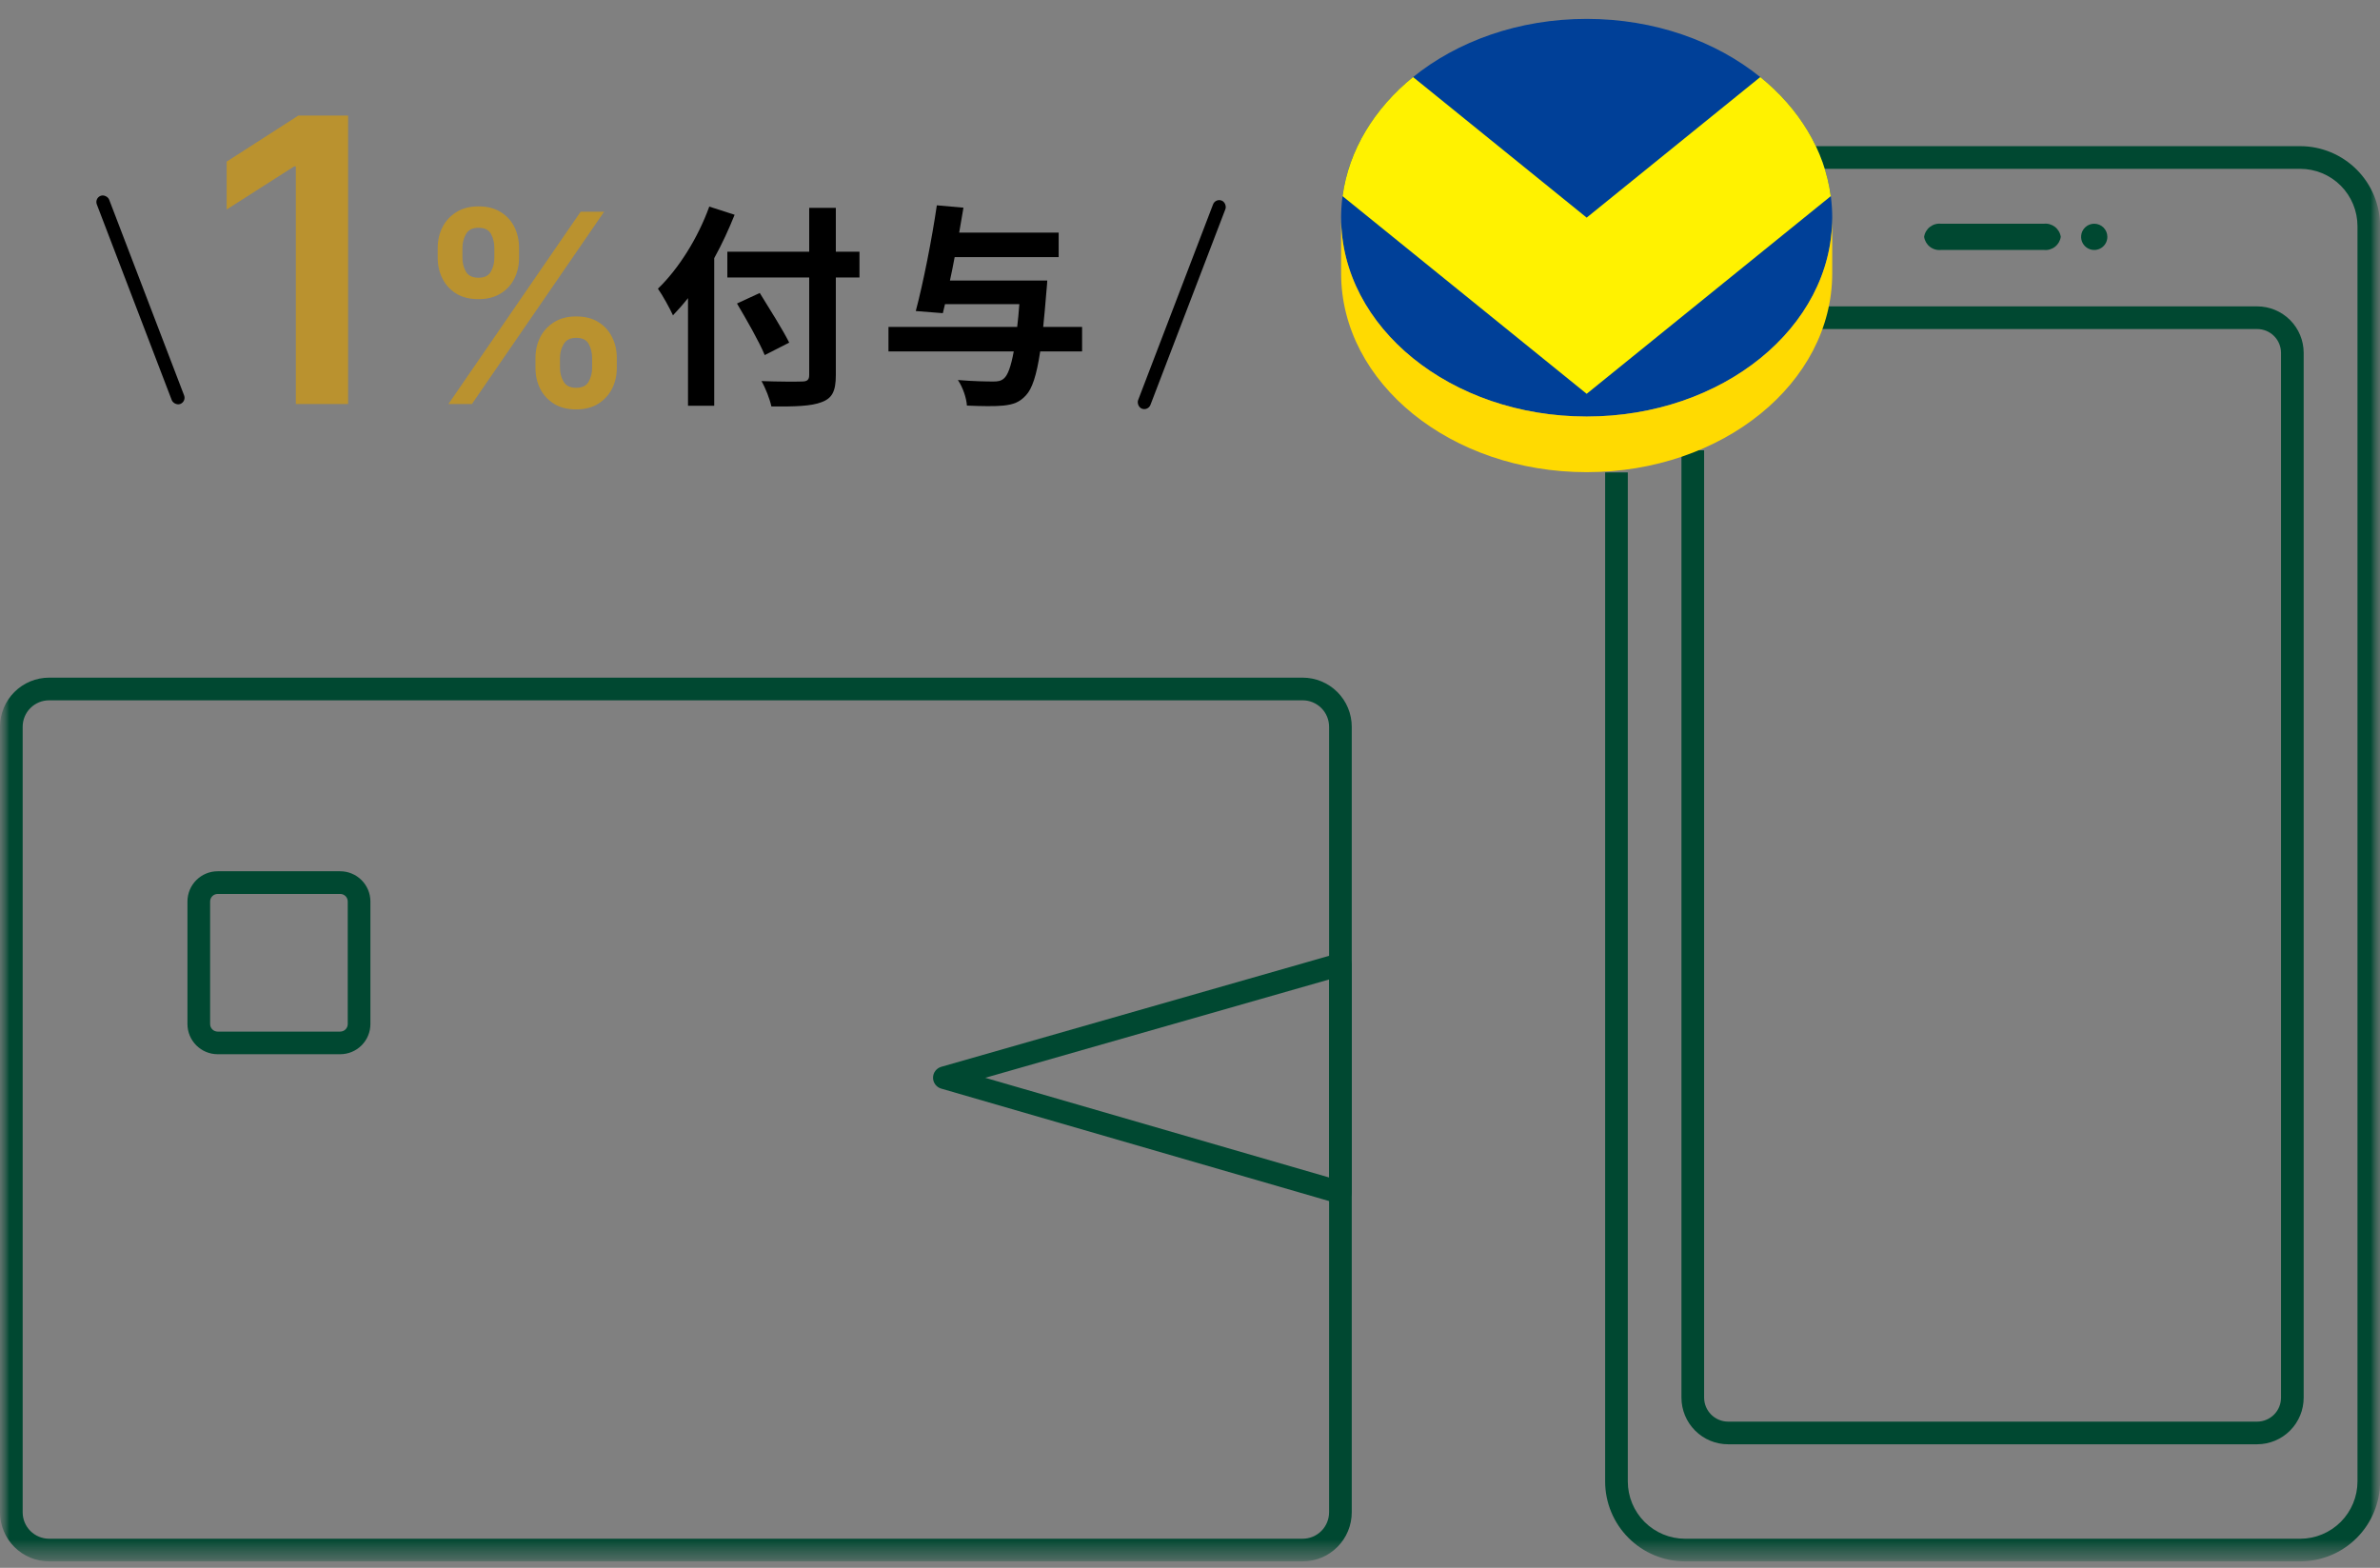 <svg width="126" height="83" viewBox="0 0 126 83" fill="none" xmlns="http://www.w3.org/2000/svg">
<rect x="0" y="0" width="126" height="83" fill="#808080" stroke="none"/>
<g clip-path="url(#clip0_4277_22)">
<mask id="mask0_4277_22" style="mask-type:luminance" maskUnits="userSpaceOnUse" x="0" y="0" width="127" height="83">
<path d="M126.007 0H0V82.659H126.007V0Z" fill="white"/>
</mask>
<g mask="url(#mask0_4277_22)">
<mask id="mask1_4277_22" style="mask-type:luminance" maskUnits="userSpaceOnUse" x="0" y="0" width="127" height="83">
<path d="M126.007 0H0V82.659H126.007V0Z" fill="white"/>
</mask>
<g mask="url(#mask1_4277_22)">
<path d="M121.777 82.659H89.208C88.087 82.658 87.011 82.212 86.219 81.419C85.425 80.626 84.979 79.551 84.978 78.43V25.009H86.178V78.43C86.179 79.233 86.499 80.003 87.067 80.571C87.635 81.139 88.406 81.459 89.209 81.46H121.778C122.581 81.459 123.351 81.139 123.919 80.571C124.487 80.003 124.807 79.233 124.808 78.43V11.97C124.807 11.166 124.488 10.396 123.92 9.827C123.352 9.259 122.582 8.939 121.778 8.938H95.628V7.738H121.777C122.898 7.739 123.974 8.186 124.766 8.979C125.559 9.772 126.005 10.847 126.006 11.969V78.43C126.005 79.551 125.559 80.626 124.766 81.419C123.973 82.212 122.898 82.657 121.777 82.659Z" fill="#004831"/>
<path d="M119.5 76.459H91.487C90.832 76.459 90.204 76.198 89.742 75.735C89.278 75.272 89.018 74.644 89.018 73.989V23.839H90.218V73.989C90.219 74.326 90.353 74.649 90.591 74.887C90.829 75.125 91.151 75.259 91.488 75.26H119.5C119.835 75.258 120.156 75.123 120.393 74.885C120.629 74.647 120.761 74.325 120.76 73.989V18.68C120.76 18.346 120.627 18.026 120.391 17.789C120.155 17.553 119.834 17.42 119.5 17.419H95.828V16.219H119.5C120.152 16.22 120.777 16.48 121.238 16.941C121.699 17.402 121.959 18.027 121.959 18.679V73.989C121.96 74.643 121.701 75.27 121.24 75.733C120.779 76.196 120.153 76.457 119.5 76.459Z" fill="#004831"/>
<path d="M108.2 13.232H102.765C102.554 13.256 102.343 13.197 102.175 13.067C102.007 12.938 101.896 12.749 101.865 12.539C101.896 12.329 102.007 12.139 102.175 12.01C102.343 11.881 102.554 11.821 102.765 11.845H108.2C108.411 11.821 108.622 11.881 108.79 12.01C108.958 12.139 109.069 12.329 109.1 12.539C109.069 12.749 108.958 12.938 108.79 13.067C108.622 13.197 108.411 13.256 108.2 13.232Z" fill="#004831"/>
<path d="M111.566 12.538C111.566 12.676 111.526 12.81 111.449 12.925C111.373 13.039 111.264 13.128 111.137 13.181C111.01 13.234 110.871 13.248 110.736 13.221C110.601 13.194 110.477 13.128 110.38 13.031C110.282 12.933 110.216 12.809 110.189 12.675C110.163 12.54 110.176 12.4 110.229 12.273C110.282 12.146 110.371 12.037 110.486 11.961C110.6 11.885 110.734 11.844 110.872 11.844C111.056 11.844 111.233 11.917 111.363 12.047C111.493 12.178 111.566 12.354 111.566 12.538Z" fill="#004831"/>
<path d="M68.963 82.659H2.6C1.91 82.659 1.249 82.385 0.762 81.897C0.274 81.41 0 80.749 0 80.059V38.474C0 37.785 0.274 37.123 0.762 36.636C1.249 36.148 1.91 35.874 2.6 35.874H68.963C69.653 35.874 70.314 36.148 70.802 36.636C71.289 37.123 71.563 37.785 71.563 38.474V80.059C71.563 80.749 71.289 81.41 70.802 81.897C70.314 82.385 69.653 82.659 68.963 82.659ZM2.6 37.074C2.229 37.074 1.873 37.221 1.61 37.484C1.347 37.747 1.2 38.103 1.2 38.474V80.059C1.2 80.43 1.347 80.786 1.61 81.049C1.873 81.311 2.229 81.459 2.6 81.459H68.963C69.334 81.459 69.69 81.311 69.953 81.049C70.216 80.786 70.363 80.43 70.363 80.059V38.474C70.363 38.103 70.216 37.747 69.953 37.484C69.69 37.221 69.334 37.074 68.963 37.074H2.6Z" fill="#004831"/>
<path d="M18.01 55.81H11.524C11.1 55.81 10.693 55.642 10.393 55.341C10.092 55.041 9.924 54.634 9.924 54.21V47.724C9.924 47.3 10.092 46.893 10.393 46.593C10.693 46.293 11.1 46.124 11.524 46.124H18.01C18.434 46.124 18.841 46.293 19.141 46.593C19.441 46.893 19.61 47.3 19.61 47.724V54.211C19.61 54.635 19.441 55.042 19.141 55.342C18.841 55.642 18.434 55.81 18.01 55.81ZM11.524 47.325C11.418 47.325 11.316 47.367 11.241 47.442C11.166 47.517 11.124 47.619 11.124 47.725V54.212C11.124 54.318 11.166 54.42 11.241 54.495C11.316 54.57 11.418 54.612 11.524 54.612H18.01C18.116 54.612 18.218 54.57 18.293 54.495C18.368 54.42 18.41 54.318 18.41 54.212V47.724C18.41 47.618 18.368 47.516 18.293 47.441C18.218 47.366 18.116 47.324 18.01 47.324L11.524 47.325Z" fill="#004831"/>
<path d="M70.963 63.733C70.906 63.733 70.85 63.725 70.796 63.709L49.83 57.63C49.705 57.594 49.595 57.518 49.517 57.414C49.438 57.31 49.396 57.184 49.396 57.053C49.396 56.923 49.438 56.797 49.517 56.693C49.595 56.589 49.705 56.513 49.83 56.477L70.796 50.477C70.885 50.452 70.979 50.447 71.07 50.464C71.161 50.481 71.247 50.519 71.321 50.575C71.395 50.631 71.456 50.703 71.497 50.787C71.538 50.87 71.56 50.961 71.56 51.054V63.133C71.56 63.292 71.496 63.445 71.384 63.557C71.272 63.67 71.119 63.733 70.96 63.733M52.16 57.058L70.36 62.334V51.854L52.16 57.058Z" fill="#004831"/>
</g>
</g>
<path d="M84 22.051C91.18 22.051 97 17.338 97 11.525C97 5.712 91.18 1 84 1C76.82 1 71 5.712 71 11.525C71 17.338 76.82 22.051 84 22.051Z" fill="#004098"/>
<path d="M74.809 4.079C72.77 5.733 71.405 7.934 71.076 10.384L84 20.848L96.924 10.384C96.599 7.93 95.234 5.733 93.191 4.079L84 11.521L74.809 4.079Z" fill="#FFF200"/>
<path d="M97 11.525C97 17.338 91.18 22.051 84 22.051C76.82 22.051 71 17.338 71 11.525V14.47C71 20.284 76.82 24.996 84 24.996C91.18 24.996 97 20.284 97 14.47V11.525Z" fill="#FFDA01"/>
<path d="M57.287 17.308V18.604H55.069C54.875 19.901 54.636 20.584 54.318 20.925C53.976 21.3 53.647 21.414 53.123 21.471C52.691 21.517 51.94 21.505 51.189 21.471C51.167 21.073 50.973 20.504 50.712 20.117C51.497 20.186 52.259 20.197 52.589 20.197C52.828 20.197 52.987 20.174 53.146 20.038C53.351 19.867 53.521 19.412 53.669 18.604H47.037V17.308H53.851C53.897 16.944 53.931 16.545 53.965 16.102H50.029L49.915 16.579L48.482 16.466C48.869 15.021 49.335 12.666 49.597 10.869L51.007 10.994C50.939 11.415 50.859 11.859 50.78 12.314H56.047V13.611H50.541C50.461 14.031 50.382 14.452 50.291 14.85H55.444C55.444 14.85 55.421 15.26 55.398 15.431C55.342 16.136 55.285 16.762 55.228 17.308H57.287Z" fill="black"/>
<path d="M37.55 10.937L38.892 11.37C38.585 12.132 38.233 12.905 37.812 13.667V21.482H36.424V15.783C36.162 16.113 35.889 16.42 35.628 16.693C35.48 16.363 35.07 15.613 34.831 15.283C35.912 14.248 36.947 12.609 37.55 10.937ZM45.502 13.326V14.691H44.25V19.856C44.25 20.732 44.045 21.084 43.499 21.289C42.942 21.505 42.089 21.528 40.838 21.517C40.758 21.13 40.519 20.527 40.314 20.174C41.19 20.208 42.191 20.208 42.453 20.197C42.737 20.197 42.84 20.106 42.84 19.856V14.691H38.506V13.326H42.84V11.005H44.25V13.326H45.502ZM41.782 18.138L40.485 18.798C40.201 18.104 39.529 16.932 39.017 16.068L40.223 15.51C40.735 16.341 41.441 17.455 41.782 18.138Z" fill="black"/>
<path d="M28.349 19.481V18.944C28.349 18.55 28.432 18.187 28.597 17.855C28.766 17.524 29.012 17.257 29.333 17.055C29.655 16.853 30.044 16.752 30.502 16.752C30.972 16.752 31.367 16.853 31.685 17.055C32.003 17.254 32.243 17.519 32.406 17.851C32.572 18.182 32.654 18.547 32.654 18.944V19.481C32.654 19.876 32.572 20.239 32.406 20.57C32.24 20.902 31.996 21.168 31.675 21.371C31.357 21.573 30.966 21.674 30.502 21.674C30.038 21.674 29.645 21.573 29.323 21.371C29.002 21.168 28.758 20.902 28.592 20.57C28.43 20.239 28.349 19.876 28.349 19.481ZM29.646 18.944V19.481C29.646 19.743 29.709 19.983 29.835 20.202C29.961 20.421 30.183 20.53 30.502 20.53C30.823 20.53 31.044 20.423 31.163 20.207C31.285 19.988 31.347 19.746 31.347 19.481V18.944C31.347 18.679 31.289 18.437 31.173 18.218C31.057 17.996 30.833 17.885 30.502 17.885C30.19 17.885 29.97 17.996 29.84 18.218C29.711 18.437 29.646 18.679 29.646 18.944ZM23.173 13.654V13.117C23.173 12.72 23.258 12.355 23.427 12.024C23.596 11.692 23.841 11.427 24.162 11.228C24.484 11.026 24.873 10.925 25.331 10.925C25.798 10.925 26.191 11.026 26.509 11.228C26.831 11.427 27.073 11.692 27.235 12.024C27.397 12.355 27.479 12.72 27.479 13.117V13.654C27.479 14.052 27.396 14.417 27.23 14.748C27.068 15.076 26.826 15.34 26.504 15.539C26.183 15.738 25.791 15.837 25.331 15.837C24.863 15.837 24.469 15.738 24.148 15.539C23.829 15.34 23.587 15.075 23.422 14.743C23.256 14.412 23.173 14.049 23.173 13.654ZM24.481 13.117V13.654C24.481 13.919 24.542 14.161 24.665 14.38C24.791 14.596 25.013 14.703 25.331 14.703C25.649 14.703 25.868 14.596 25.987 14.38C26.11 14.161 26.171 13.919 26.171 13.654V13.117C26.171 12.852 26.113 12.61 25.997 12.391C25.881 12.169 25.659 12.058 25.331 12.058C25.016 12.058 24.796 12.169 24.67 12.391C24.544 12.614 24.481 12.855 24.481 13.117ZM23.74 21.39L30.74 11.208H31.983L24.983 21.39H23.74Z" fill="#BA922F"/>
<path d="M18.429 6.117V21.39H15.662V8.809H15.573L12 11.091V8.556L15.796 6.117H18.429Z" fill="#BA922F"/>
<rect x="5" y="10.492" width="0.7" height="11.798" rx="0.35" transform="rotate(-20.95 5 10.492)" fill="black"/>
<rect x="64.346" y="10.492" width="0.7" height="11.798" rx="0.35" transform="rotate(20.95 64.346 10.492)" fill="black"/>
</g>
<defs>
<clipPath id="clip0_4277_22">
<rect width="126" height="83" fill="white"/>
</clipPath>
</defs>
</svg>
